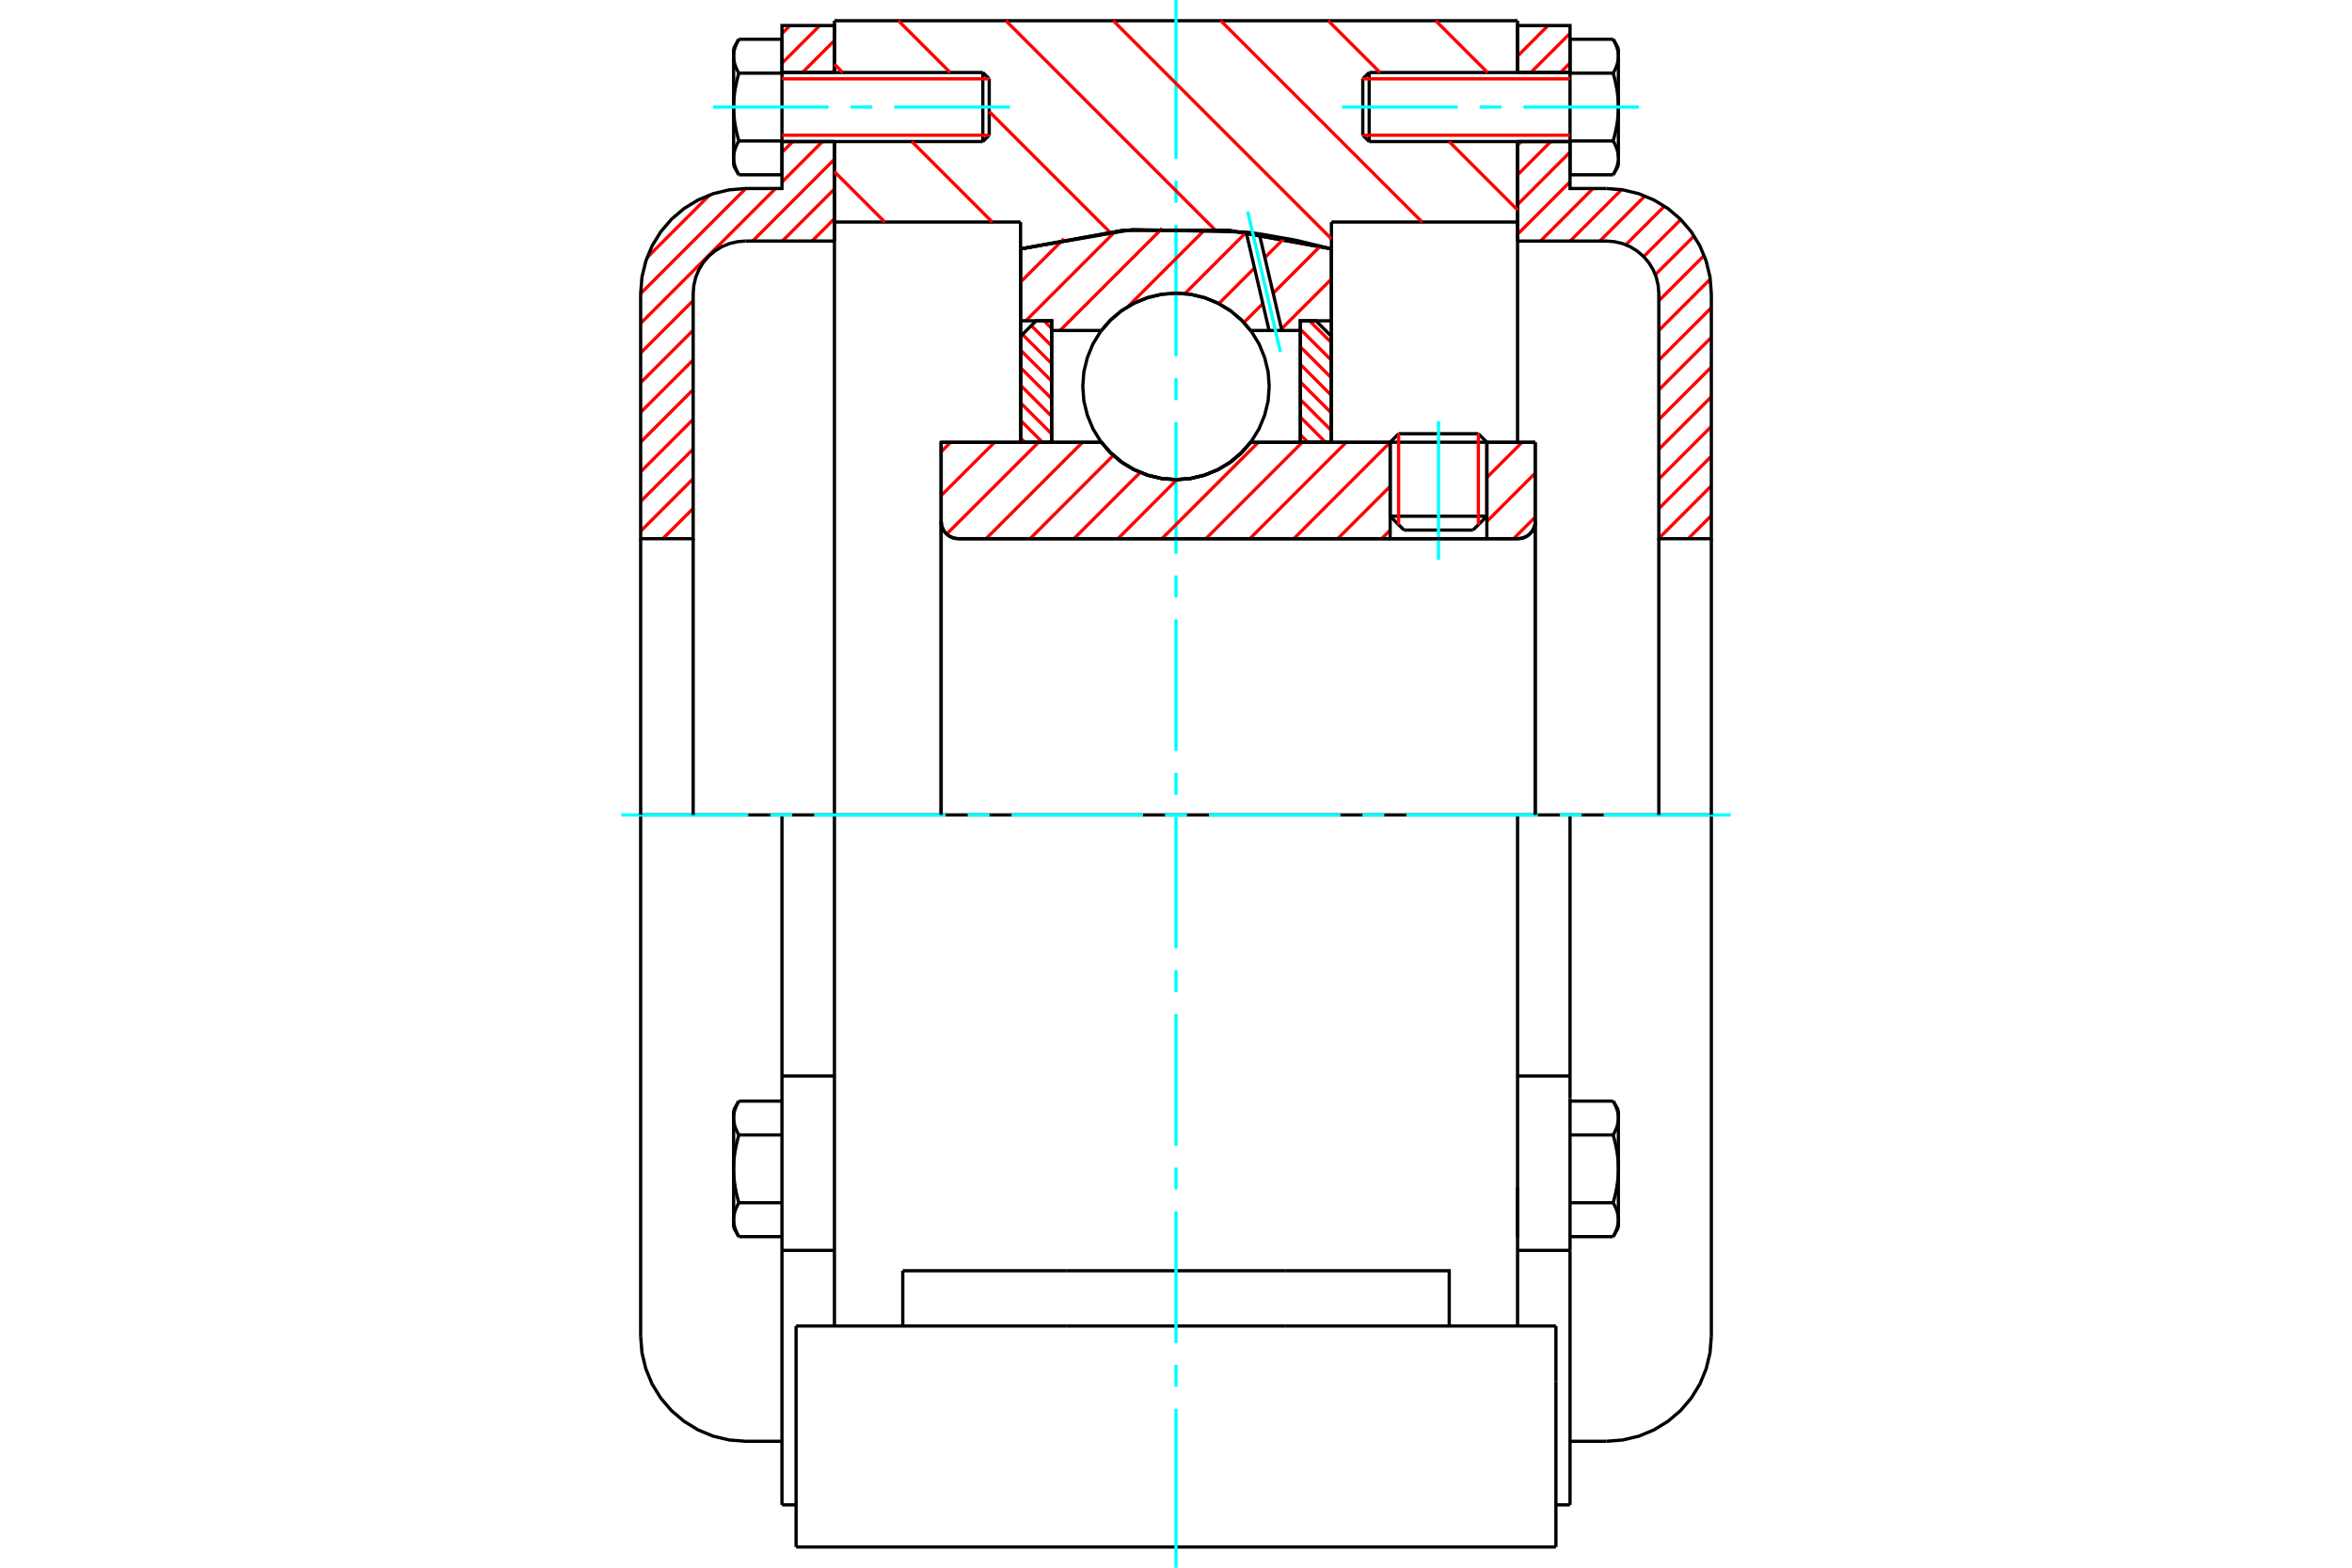 <?xml version="1.0" standalone="no"?>
<!DOCTYPE svg PUBLIC "-//W3C//DTD SVG 1.1//EN"
	"http://www.w3.org/Graphics/SVG/1.1/DTD/svg11.dtd">
<svg xmlns="http://www.w3.org/2000/svg" height="100%" width="100%" viewBox="0 0 36000 24000">
	<rect x="-1800" y="-1200" width="39600" height="26400" style="fill:#FFF"/>
	<g style="fill:none; fill-rule:evenodd" transform="matrix(1 0 0 1 0 0)">
		<g style="fill:none; stroke:#000; stroke-width:50; shape-rendering:geometricPrecision">
			<line x1="22758" y1="6770" x2="21278" y2="6770"/>
			<line x1="21407" y1="6640" x2="22628" y2="6640"/>
			<line x1="21278" y1="7903" x2="22758" y2="7903"/>
			<line x1="22546" y1="8115" x2="21489" y2="8115"/>
			<polyline points="23233,8247 23275,8243 23315,8234 23353,8218 23389,8196 23420,8169 23447,8138 23469,8102 23485,8064 23495,8024 23498,7982"/>
			<line x1="23498" y1="6772" x2="23498" y2="7982"/>
			<line x1="22758" y1="6772" x2="23498" y2="6772"/>
			<line x1="19142" y1="6772" x2="21278" y2="6772"/>
			<polyline points="16858,6772 17004,6937 17173,7079 17362,7192 17566,7275 17780,7326 18000,7343 18220,7326 18434,7275 18638,7192 18827,7079 18996,6937 19142,6772"/>
			<line x1="14405" y1="6772" x2="16858" y2="6772"/>
			<line x1="14405" y1="7982" x2="14405" y2="6772"/>
			<polyline points="14405,7982 14409,8024 14418,8064 14434,8102 14456,8138 14483,8169 14514,8196 14550,8218 14588,8234 14628,8243 14670,8247"/>
			<line x1="23233" y1="8247" x2="14670" y2="8247"/>
			<line x1="23498" y1="7982" x2="23498" y2="12476"/>
			<line x1="14405" y1="7982" x2="14405" y2="12476"/>
			<line x1="21407" y1="6640" x2="21278" y2="6770"/>
			<line x1="22758" y1="6770" x2="22628" y2="6640"/>
			<line x1="22546" y1="8115" x2="22758" y2="7903"/>
			<line x1="21278" y1="7903" x2="21489" y2="8115"/>
			<line x1="21278" y1="6770" x2="21278" y2="7903"/>
			<line x1="22758" y1="7903" x2="22758" y2="6770"/>
			<line x1="23228" y1="12476" x2="12772" y2="12476"/>
			<line x1="23228" y1="3399" x2="20379" y2="3399"/>
			<line x1="23228" y1="2167" x2="23228" y2="3399"/>
			<line x1="23228" y1="317" x2="23228" y2="1110"/>
			<line x1="12772" y1="317" x2="23228" y2="317"/>
			<line x1="12772" y1="1110" x2="12772" y2="317"/>
			<line x1="12772" y1="3399" x2="12772" y2="2167"/>
			<line x1="15621" y1="3399" x2="12772" y2="3399"/>
			<line x1="15621" y1="3810" x2="15621" y2="3399"/>
			<polyline points="20379,3810 18801,3525 17199,3525 15621,3810"/>
			<line x1="20379" y1="3399" x2="20379" y2="3810"/>
			<line x1="15621" y1="6772" x2="15621" y2="3810"/>
			<line x1="12772" y1="12476" x2="12772" y2="3399"/>
			<line x1="20379" y1="3810" x2="20379" y2="6772"/>
			<polyline points="12772,20300 12772,18369 12772,12476"/>
			<line x1="12185" y1="23683" x2="23815" y2="23683"/>
			<line x1="13818" y1="20300" x2="13818" y2="19454"/>
			<line x1="16327" y1="19454" x2="13818" y2="19454"/>
			<line x1="16327" y1="20300" x2="19673" y2="20300"/>
			<line x1="19673" y1="19454" x2="16327" y2="19454"/>
			<polyline points="22182,20300 22182,19454 19673,19454"/>
			<line x1="23228" y1="20300" x2="23228" y2="18369"/>
			<line x1="19673" y1="20300" x2="23815" y2="20300"/>
			<line x1="23228" y1="18180" x2="23228" y2="18944"/>
			<line x1="23228" y1="3399" x2="23228" y2="6772"/>
			<line x1="23815" y1="21145" x2="23815" y2="20300"/>
			<line x1="23815" y1="23683" x2="23815" y2="21145"/>
			<polyline points="12185,23683 12185,21145 12185,20300"/>
			<line x1="23228" y1="18369" x2="23228" y2="12476"/>
			<line x1="12185" y1="20300" x2="16327" y2="20300"/>
			<line x1="11969" y1="16473" x2="12772" y2="16473"/>
			<polyline points="11969,16473 11969,16748 11969,16814 11969,19142 11969,23038"/>
			<polyline points="11229,18673 11229,18680 11229,18687 11229,18694 11230,18701 11230,18708 11231,18715 11232,18722 11233,18729 11234,18737 11235,18744 11237,18751 11238,18758 11240,18765 11241,18772 11243,18779 11245,18787 11247,18794 11250,18801 11252,18808 11254,18816 11257,18823 11260,18831 11263,18838 11266,18846 11269,18853 11272,18861 11276,18868 11279,18876 11283,18884 11287,18892 11291,18900 11295,18908 11300,18916 11304,18924 11309,18932"/>
			<line x1="11229" y1="18793" x2="11229" y2="18673"/>
			<polyline points="11229,17894 11229,17909 11229,17923 11229,17937 11230,17951 11230,17965 11231,17980 11232,17994 11233,18008 11234,18022 11235,18036 11237,18051 11238,18065 11240,18079 11241,18094 11243,18108 11245,18122 11247,18137 11250,18151 11252,18166 11254,18181 11257,18196 11260,18210 11263,18225 11266,18240 11269,18255 11272,18271 11276,18286 11279,18301 11283,18317 11287,18333 11291,18348 11295,18364 11300,18380 11304,18397 11309,18413"/>
			<line x1="11229" y1="18673" x2="11229" y2="17894"/>
			<polyline points="11309,18413 11304,18421 11300,18429 11295,18438 11291,18445 11287,18453 11283,18461 11279,18469 11276,18477 11272,18484 11269,18492 11266,18500 11263,18507 11260,18514 11257,18522 11254,18529 11252,18537 11250,18544 11247,18551 11245,18558 11243,18566 11241,18573 11240,18580 11238,18587 11237,18594 11235,18601 11234,18609 11233,18616 11232,18623 11231,18630 11230,18637 11230,18644 11229,18651 11229,18658 11229,18665 11229,18673"/>
			<polyline points="11229,17116 11229,17123 11229,17130 11229,17137 11230,17144 11230,17152 11231,17159 11232,17166 11233,17173 11234,17180 11235,17187 11237,17194 11238,17201 11240,17208 11241,17216 11243,17223 11245,17230 11247,17237 11250,17245 11252,17252 11254,17259 11257,17267 11260,17274 11263,17282 11266,17289 11269,17297 11272,17304 11276,17312 11279,17320 11283,17327 11287,17335 11291,17343 11295,17351 11300,17359 11304,17367 11309,17375"/>
			<line x1="11229" y1="17894" x2="11229" y2="17116"/>
			<polyline points="11309,17375 11304,17392 11300,17408 11295,17424 11291,17440 11287,17456 11283,17472 11279,17487 11276,17503 11272,17518 11269,17533 11266,17548 11263,17563 11260,17578 11257,17593 11254,17608 11252,17622 11250,17637 11247,17652 11245,17666 11243,17681 11241,17695 11240,17709 11238,17724 11237,17738 11235,17752 11234,17766 11233,17781 11232,17795 11231,17809 11230,17823 11230,17837 11229,17852 11229,17866 11229,17880 11229,17894"/>
			<line x1="11229" y1="17116" x2="11229" y2="16996"/>
			<polyline points="11309,16857 11304,16865 11300,16873 11295,16881 11291,16889 11287,16897 11283,16905 11279,16912 11276,16920 11272,16928 11269,16935 11266,16943 11263,16950 11260,16958 11257,16965 11254,16973 11252,16980 11250,16987 11247,16995 11245,17002 11243,17009 11241,17016 11240,17023 11238,17031 11237,17038 11235,17045 11234,17052 11233,17059 11232,17066 11231,17073 11230,17080 11230,17088 11229,17095 11229,17102 11229,17109 11229,17116"/>
			<line x1="11969" y1="17375" x2="11309" y2="17375"/>
			<line x1="11969" y1="16857" x2="11309" y2="16857"/>
			<line x1="11969" y1="18413" x2="11309" y2="18413"/>
			<line x1="11969" y1="18932" x2="11309" y2="18932"/>
			<line x1="11413" y1="12476" x2="9806" y2="12476"/>
			<line x1="11969" y1="12476" x2="11413" y2="12476"/>
			<line x1="12772" y1="12476" x2="11969" y2="12476"/>
			<line x1="9806" y1="12476" x2="9806" y2="20458"/>
			<line x1="11969" y1="12476" x2="11969" y2="16473"/>
			<line x1="15141" y1="2070" x2="15141" y2="1207"/>
			<line x1="15043" y1="2167" x2="15043" y2="1110"/>
			<polyline points="11309,2158 11304,2166 11300,2174 11295,2182 11291,2190 11287,2198 11283,2206 11279,2213 11276,2221 11272,2229 11269,2236 11266,2244 11263,2252 11260,2259 11257,2266 11254,2274 11252,2281 11250,2288 11247,2296 11245,2303 11243,2310 11241,2317 11240,2325 11238,2332 11237,2339 11235,2346 11234,2353 11233,2360 11232,2367 11231,2374 11230,2381 11230,2389 11229,2396 11229,2403 11229,2410 11229,2417"/>
			<polyline points="11229,1639 11229,1653 11229,1667 11229,1681 11230,1696 11230,1710 11231,1724 11232,1738 11233,1752 11234,1767 11235,1781 11237,1795 11238,1809 11240,1824 11241,1838 11243,1853 11245,1867 11247,1881 11250,1896 11252,1911 11254,1925 11257,1940 11260,1955 11263,1970 11266,1985 11269,2000 11272,2015 11276,2030 11279,2046 11283,2061 11287,2077 11291,2093 11295,2109 11300,2125 11304,2141 11309,2158"/>
			<line x1="11229" y1="2417" x2="11229" y2="1639"/>
			<polyline points="11229,860 11229,868 11229,875 11229,882 11230,889 11230,896 11231,903 11232,910 11233,917 11234,924 11235,932 11237,939 11238,946 11240,953 11241,960 11243,967 11245,975 11247,982 11250,989 11252,996 11254,1004 11257,1011 11260,1019 11263,1026 11266,1034 11269,1041 11272,1049 11276,1056 11279,1064 11283,1072 11287,1080 11291,1088 11295,1096 11300,1104 11304,1112 11309,1120"/>
			<line x1="11229" y1="1639" x2="11229" y2="860"/>
			<polyline points="11309,1120 11304,1136 11300,1153 11295,1169 11291,1185 11287,1200 11283,1216 11279,1232 11276,1247 11272,1262 11269,1278 11266,1293 11263,1308 11260,1323 11257,1337 11254,1352 11252,1367 11250,1382 11247,1396 11245,1411 11243,1425 11241,1439 11240,1454 11238,1468 11237,1482 11235,1497 11234,1511 11233,1525 11232,1539 11231,1553 11230,1568 11230,1582 11229,1596 11229,1610 11229,1624 11229,1639"/>
			<line x1="11229" y1="860" x2="11229" y2="740"/>
			<polyline points="11309,601 11304,609 11300,617 11295,625 11291,633 11287,641 11283,649 11279,657 11276,665 11272,672 11269,680 11266,687 11263,695 11260,702 11257,710 11254,717 11252,725 11250,732 11247,739 11245,746 11243,754 11241,761 11240,768 11238,775 11237,782 11235,789 11234,797 11233,804 11232,811 11231,818 11230,825 11230,832 11229,839 11229,846 11229,853 11229,860"/>
			<polyline points="11229,2417 11229,2424 11229,2431 11229,2438 11230,2446 11230,2453 11231,2460 11232,2467 11233,2474 11234,2481 11235,2488 11237,2495 11238,2502 11240,2510 11241,2517 11243,2524 11245,2531 11247,2538 11250,2546 11252,2553 11254,2560 11257,2568 11260,2575 11263,2583 11266,2590 11269,2598 11272,2605 11276,2613 11279,2621 11283,2628 11287,2636 11291,2644 11295,2652 11300,2660 11304,2668 11309,2676"/>
			<line x1="11229" y1="2537" x2="11229" y2="2417"/>
			<line x1="11969" y1="601" x2="11309" y2="601"/>
			<line x1="11969" y1="1120" x2="11309" y2="1120"/>
			<line x1="11969" y1="1120" x2="11969" y2="601"/>
			<line x1="11969" y1="2158" x2="11309" y2="2158"/>
			<line x1="11969" y1="2158" x2="11969" y2="1120"/>
			<line x1="11969" y1="2676" x2="11309" y2="2676"/>
			<line x1="11969" y1="2676" x2="11969" y2="2158"/>
			<line x1="11969" y1="19142" x2="12772" y2="19142"/>
			<line x1="11969" y1="23038" x2="12185" y2="23038"/>
			<line x1="11229" y1="18793" x2="11309" y2="18932"/>
			<line x1="11309" y1="16857" x2="11229" y2="16996"/>
			<polyline points="9806,20458 9826,20710 9885,20955 9981,21188 10113,21403 10277,21595 10469,21758 10684,21890 10917,21987 11162,22045 11413,22065 11969,22065"/>
			<line x1="15043" y1="2167" x2="15141" y2="2070"/>
			<line x1="15141" y1="1207" x2="15043" y2="1110"/>
			<line x1="11969" y1="2167" x2="15043" y2="2167"/>
			<line x1="15043" y1="1110" x2="11969" y2="1110"/>
			<line x1="11309" y1="601" x2="11229" y2="740"/>
			<line x1="11229" y1="2537" x2="11309" y2="2676"/>
			<line x1="23228" y1="16473" x2="24031" y2="16473"/>
			<line x1="24031" y1="16748" x2="24031" y2="16473"/>
			<line x1="24031" y1="16814" x2="24031" y2="16748"/>
			<line x1="24031" y1="19142" x2="24031" y2="16814"/>
			<polyline points="24031,16473 24031,12476 23228,12476"/>
			<line x1="24031" y1="23038" x2="24031" y2="19142"/>
			<polyline points="24771,17116 24771,17109 24771,17102 24771,17095 24770,17088 24770,17080 24769,17073 24768,17066 24767,17059 24766,17052 24765,17045 24763,17038 24762,17031 24760,17023 24759,17016 24757,17009 24755,17002 24753,16995 24750,16987 24748,16980 24746,16973 24743,16965 24740,16958 24737,16950 24734,16943 24731,16935 24728,16928 24724,16920 24721,16912 24717,16905 24713,16897 24709,16889 24705,16881 24700,16873 24696,16865 24691,16857"/>
			<line x1="24771" y1="16996" x2="24771" y2="17116"/>
			<polyline points="24771,17894 24771,17880 24771,17866 24771,17852 24770,17837 24770,17823 24769,17809 24768,17795 24767,17781 24766,17766 24765,17752 24763,17738 24762,17724 24760,17709 24759,17695 24757,17681 24755,17666 24753,17652 24750,17637 24748,17622 24746,17608 24743,17593 24740,17578 24737,17563 24734,17548 24731,17533 24728,17518 24724,17503 24721,17487 24717,17472 24713,17456 24709,17440 24705,17424 24700,17408 24696,17392 24691,17375"/>
			<line x1="24771" y1="17116" x2="24771" y2="17894"/>
			<polyline points="24691,17375 24696,17367 24700,17359 24705,17351 24709,17343 24713,17335 24717,17327 24721,17320 24724,17312 24728,17304 24731,17297 24734,17289 24737,17282 24740,17274 24743,17267 24746,17259 24748,17252 24750,17245 24753,17237 24755,17230 24757,17223 24759,17216 24760,17208 24762,17201 24763,17194 24765,17187 24766,17180 24767,17173 24768,17166 24769,17159 24770,17152 24770,17144 24771,17137 24771,17130 24771,17123 24771,17116"/>
			<polyline points="24771,18673 24771,18665 24771,18658 24771,18651 24770,18644 24770,18637 24769,18630 24768,18623 24767,18616 24766,18609 24765,18601 24763,18594 24762,18587 24760,18580 24759,18573 24757,18566 24755,18558 24753,18551 24750,18544 24748,18537 24746,18529 24743,18522 24740,18514 24737,18507 24734,18500 24731,18492 24728,18484 24724,18477 24721,18469 24717,18461 24713,18453 24709,18445 24705,18438 24700,18429 24696,18421 24691,18413"/>
			<line x1="24771" y1="17894" x2="24771" y2="18673"/>
			<polyline points="24691,18413 24696,18397 24700,18380 24705,18364 24709,18348 24713,18333 24717,18317 24721,18301 24724,18286 24728,18271 24731,18255 24734,18240 24737,18225 24740,18210 24743,18196 24746,18181 24748,18166 24750,18151 24753,18137 24755,18122 24757,18108 24759,18094 24760,18079 24762,18065 24763,18051 24765,18036 24766,18022 24767,18008 24768,17994 24769,17980 24770,17965 24770,17951 24771,17937 24771,17923 24771,17909 24771,17894"/>
			<line x1="24771" y1="18673" x2="24771" y2="18793"/>
			<polyline points="24691,18932 24696,18924 24700,18916 24705,18908 24709,18900 24713,18892 24717,18884 24721,18876 24724,18868 24728,18861 24731,18853 24734,18846 24737,18838 24740,18831 24743,18823 24746,18816 24748,18808 24750,18801 24753,18794 24755,18787 24757,18779 24759,18772 24760,18765 24762,18758 24763,18751 24765,18744 24766,18737 24767,18729 24768,18722 24769,18715 24770,18708 24770,18701 24771,18694 24771,18687 24771,18680 24771,18673"/>
			<line x1="24031" y1="18932" x2="24691" y2="18932"/>
			<line x1="24031" y1="18413" x2="24691" y2="18413"/>
			<line x1="24031" y1="17375" x2="24691" y2="17375"/>
			<line x1="24031" y1="16857" x2="24691" y2="16857"/>
			<polyline points="26194,12476 24587,12476 24031,12476"/>
			<line x1="26194" y1="20458" x2="26194" y2="12476"/>
			<line x1="20859" y1="1207" x2="20859" y2="2070"/>
			<line x1="20957" y1="1110" x2="20957" y2="2167"/>
			<polyline points="24771,860 24771,853 24771,846 24771,839 24770,832 24770,825 24769,818 24768,811 24767,804 24766,797 24765,789 24763,782 24762,775 24760,768 24759,761 24757,754 24755,746 24753,739 24750,732 24748,725 24746,717 24743,710 24740,702 24737,695 24734,687 24731,680 24728,672 24724,665 24721,657 24717,649 24713,641 24709,633 24705,625 24700,617 24696,609 24691,601"/>
			<line x1="24771" y1="740" x2="24771" y2="860"/>
			<polyline points="24691,2676 24696,2668 24700,2660 24705,2652 24709,2644 24713,2636 24717,2628 24721,2621 24724,2613 24728,2605 24731,2598 24734,2590 24737,2583 24740,2575 24743,2568 24746,2560 24748,2553 24750,2546 24753,2538 24755,2531 24757,2524 24759,2517 24760,2510 24762,2502 24763,2495 24765,2488 24766,2481 24767,2474 24768,2467 24769,2460 24770,2453 24770,2446 24771,2438 24771,2431 24771,2424 24771,2417 24771,2537"/>
			<polyline points="24771,1639 24771,1624 24771,1610 24771,1596 24770,1582 24770,1568 24769,1553 24768,1539 24767,1525 24766,1511 24765,1497 24763,1482 24762,1468 24760,1454 24759,1439 24757,1425 24755,1411 24753,1396 24750,1382 24748,1367 24746,1352 24743,1337 24740,1323 24737,1308 24734,1293 24731,1278 24728,1262 24724,1247 24721,1232 24717,1216 24713,1200 24709,1185 24705,1169 24700,1153 24696,1136 24691,1120"/>
			<line x1="24771" y1="860" x2="24771" y2="1639"/>
			<polyline points="24691,1120 24696,1112 24700,1104 24705,1096 24709,1088 24713,1080 24717,1072 24721,1064 24724,1056 24728,1049 24731,1041 24734,1034 24737,1026 24740,1019 24743,1011 24746,1004 24748,996 24750,989 24753,982 24755,975 24757,967 24759,960 24760,953 24762,946 24763,939 24765,932 24766,924 24767,917 24768,910 24769,903 24770,896 24770,889 24771,882 24771,875 24771,868 24771,860"/>
			<polyline points="24771,2417 24771,2410 24771,2403 24771,2396 24770,2389 24770,2381 24769,2374 24768,2367 24767,2360 24766,2353 24765,2346 24763,2339 24762,2332 24760,2325 24759,2317 24757,2310 24755,2303 24753,2296 24750,2288 24748,2281 24746,2274 24743,2266 24740,2259 24737,2252 24734,2244 24731,2236 24728,2229 24724,2221 24721,2213 24717,2206 24713,2198 24709,2190 24705,2182 24700,2174 24696,2166 24691,2158"/>
			<line x1="24771" y1="1639" x2="24771" y2="2417"/>
			<polyline points="24691,2158 24696,2141 24700,2125 24705,2109 24709,2093 24713,2077 24717,2061 24721,2046 24724,2030 24728,2015 24731,2000 24734,1985 24737,1970 24740,1955 24743,1940 24746,1925 24748,1911 24750,1896 24753,1881 24755,1867 24757,1853 24759,1838 24760,1824 24762,1809 24763,1795 24765,1781 24766,1767 24767,1752 24768,1738 24769,1724 24770,1710 24770,1696 24771,1681 24771,1667 24771,1653 24771,1639"/>
			<line x1="24031" y1="1120" x2="24691" y2="1120"/>
			<polyline points="24031,1120 24031,2158 24691,2158"/>
			<line x1="24031" y1="601" x2="24691" y2="601"/>
			<line x1="24031" y1="601" x2="24031" y2="1120"/>
			<line x1="24031" y1="2676" x2="24691" y2="2676"/>
			<line x1="24031" y1="2158" x2="24031" y2="2676"/>
			<line x1="23228" y1="19142" x2="24031" y2="19142"/>
			<line x1="23815" y1="23038" x2="24031" y2="23038"/>
			<line x1="24771" y1="16996" x2="24691" y2="16857"/>
			<line x1="24691" y1="18932" x2="24771" y2="18793"/>
			<polyline points="24587,22065 24838,22045 25083,21987 25316,21890 25531,21758 25723,21595 25887,21403 26019,21188 26115,20955 26174,20710 26194,20458"/>
			<line x1="24031" y1="22065" x2="24587" y2="22065"/>
			<line x1="20957" y1="1110" x2="20859" y2="1207"/>
			<line x1="20859" y1="2070" x2="20957" y2="2167"/>
			<line x1="24031" y1="1110" x2="20957" y2="1110"/>
			<line x1="20957" y1="2167" x2="24031" y2="2167"/>
			<line x1="24771" y1="740" x2="24691" y2="601"/>
			<line x1="24691" y1="2676" x2="24771" y2="2537"/>
		</g>
		<g style="fill:none; stroke:#0FF; stroke-width:50; shape-rendering:geometricPrecision">
			<line x1="22018" y1="8571" x2="22018" y2="6447"/>
			<line x1="18000" y1="24000" x2="18000" y2="21567"/>
			<line x1="18000" y1="21231" x2="18000" y2="20896"/>
			<line x1="18000" y1="20560" x2="18000" y2="18546"/>
			<line x1="18000" y1="18210" x2="18000" y2="17874"/>
			<line x1="18000" y1="17539" x2="18000" y2="15525"/>
			<line x1="18000" y1="15189" x2="18000" y2="14853"/>
			<line x1="18000" y1="14518" x2="18000" y2="12504"/>
			<line x1="18000" y1="12168" x2="18000" y2="11832"/>
			<line x1="18000" y1="11496" x2="18000" y2="9482"/>
			<line x1="18000" y1="9147" x2="18000" y2="8811"/>
			<line x1="18000" y1="8475" x2="18000" y2="6461"/>
			<line x1="18000" y1="6126" x2="18000" y2="5790"/>
			<line x1="18000" y1="5454" x2="18000" y2="3440"/>
			<line x1="18000" y1="3104" x2="18000" y2="2769"/>
			<line x1="18000" y1="2433" x2="18000" y2="0"/>
			<line x1="9510" y1="12476" x2="11454" y2="12476"/>
			<line x1="11790" y1="12476" x2="12126" y2="12476"/>
			<line x1="12461" y1="12476" x2="14475" y2="12476"/>
			<line x1="14811" y1="12476" x2="15147" y2="12476"/>
			<line x1="15482" y1="12476" x2="17496" y2="12476"/>
			<line x1="17832" y1="12476" x2="18168" y2="12476"/>
			<line x1="18504" y1="12476" x2="20518" y2="12476"/>
			<line x1="20853" y1="12476" x2="21189" y2="12476"/>
			<line x1="21525" y1="12476" x2="23539" y2="12476"/>
			<line x1="23874" y1="12476" x2="24210" y2="12476"/>
			<line x1="24546" y1="12476" x2="26490" y2="12476"/>
			<line x1="10912" y1="1639" x2="12681" y2="1639"/>
			<line x1="13017" y1="1639" x2="13353" y2="1639"/>
			<line x1="13688" y1="1639" x2="15458" y2="1639"/>
			<line x1="20542" y1="1639" x2="22312" y2="1639"/>
			<line x1="22647" y1="1639" x2="22983" y2="1639"/>
			<line x1="23319" y1="1639" x2="25088" y2="1639"/>
		</g>
		<g style="fill:none; stroke:#F00; stroke-width:50; shape-rendering:geometricPrecision">
			<line x1="26194" y1="7893" x2="25840" y2="8247"/>
			<line x1="26194" y1="7438" x2="25390" y2="8242"/>
			<line x1="26194" y1="6984" x2="25390" y2="7787"/>
			<line x1="26194" y1="6529" x2="25390" y2="7333"/>
			<line x1="26194" y1="6075" x2="25390" y2="6878"/>
			<line x1="26194" y1="5620" x2="25390" y2="6423"/>
			<line x1="26194" y1="5165" x2="25390" y2="5969"/>
			<line x1="26194" y1="4711" x2="25390" y2="5514"/>
			<line x1="26178" y1="4272" x2="25390" y2="5060"/>
			<line x1="26084" y1="3911" x2="25390" y2="4605"/>
			<line x1="25930" y1="3612" x2="25336" y2="4205"/>
			<line x1="25726" y1="3361" x2="25158" y2="3929"/>
			<line x1="25476" y1="3156" x2="24885" y2="3747"/>
			<line x1="25178" y1="2999" x2="24488" y2="3690"/>
			<line x1="24819" y1="2904" x2="24033" y2="3690"/>
			<line x1="24382" y1="2886" x2="23579" y2="3690"/>
			<line x1="24031" y1="2783" x2="23228" y2="3586"/>
			<line x1="24031" y1="2328" x2="23228" y2="3132"/>
			<line x1="23737" y1="2167" x2="23228" y2="2677"/>
			<line x1="23283" y1="2167" x2="23228" y2="2223"/>
			<line x1="24031" y1="964" x2="23886" y2="1110"/>
			<line x1="24031" y1="510" x2="23431" y2="1110"/>
			<line x1="23695" y1="391" x2="23228" y2="859"/>
			<line x1="23241" y1="391" x2="23228" y2="404"/>
		</g>
		<g style="fill:none; stroke:#000; stroke-width:50; shape-rendering:geometricPrecision">
			<line x1="23228" y1="3690" x2="23228" y2="2167"/>
			<line x1="23228" y1="1110" x2="24031" y2="1110"/>
			<line x1="24031" y1="2167" x2="23228" y2="2167"/>
			<polyline points="23228,1110 23228,391 24031,391 24031,1110"/>
			<polyline points="24031,2167 24031,2886 24587,2886"/>
			<polyline points="26194,4493 26174,4242 26115,3997 26019,3764 25887,3549 25723,3357 25531,3193 25316,3062 25083,2965 24838,2906 24587,2886"/>
			<polyline points="26194,4493 26194,8247 25390,8247 25390,4493 25380,4368 25351,4245 25303,4129 25237,4021 25155,3925 25059,3843 24952,3777 24835,3729 24712,3700 24587,3690 23228,3690"/>
			<line x1="26194" y1="12476" x2="26194" y2="8247"/>
			<line x1="25390" y1="8247" x2="25390" y2="12476"/>
		</g>
		<g style="fill:none; stroke:#F00; stroke-width:50; shape-rendering:geometricPrecision">
			<line x1="10610" y1="8237" x2="10600" y2="8247"/>
			<line x1="10610" y1="7783" x2="10146" y2="8247"/>
			<line x1="10610" y1="7328" x2="9806" y2="8132"/>
			<line x1="10610" y1="6874" x2="9806" y2="7677"/>
			<line x1="10610" y1="6419" x2="9806" y2="7223"/>
			<line x1="10610" y1="5964" x2="9806" y2="6768"/>
			<line x1="12772" y1="3347" x2="12430" y2="3690"/>
			<line x1="10610" y1="5510" x2="9806" y2="6313"/>
			<line x1="12772" y1="2893" x2="11975" y2="3690"/>
			<line x1="10610" y1="5055" x2="9806" y2="5859"/>
			<line x1="12772" y1="2438" x2="11521" y2="3690"/>
			<line x1="10610" y1="4601" x2="9806" y2="5404"/>
			<line x1="12589" y1="2167" x2="11969" y2="2787"/>
			<line x1="11870" y1="2886" x2="9806" y2="4950"/>
			<line x1="12134" y1="2167" x2="11969" y2="2333"/>
			<line x1="11415" y1="2886" x2="9806" y2="4495"/>
			<line x1="12772" y1="1075" x2="12737" y2="1110"/>
			<line x1="10862" y1="2985" x2="9904" y2="3943"/>
			<line x1="12772" y1="620" x2="12282" y2="1110"/>
			<line x1="12547" y1="391" x2="11969" y2="969"/>
			<line x1="12092" y1="391" x2="11969" y2="514"/>
		</g>
		<g style="fill:none; stroke:#000; stroke-width:50; shape-rendering:geometricPrecision">
			<line x1="12772" y1="3690" x2="12772" y2="2167"/>
			<line x1="12772" y1="1110" x2="11969" y2="1110"/>
			<line x1="11969" y1="2167" x2="12772" y2="2167"/>
			<polyline points="12772,1110 12772,391 11969,391 11969,1110"/>
			<polyline points="11969,2167 11969,2886 11413,2886 11162,2906 10917,2965 10684,3062 10469,3193 10277,3357 10113,3549 9981,3764 9885,3997 9826,4242 9806,4493 9806,8247 10610,8247 10610,4493"/>
			<polyline points="11413,3690 11288,3700 11165,3729 11048,3777 10941,3843 10845,3925 10763,4021 10697,4129 10649,4245 10620,4368 10610,4493"/>
			<line x1="11413" y1="3690" x2="12772" y2="3690"/>
			<line x1="9806" y1="12476" x2="9806" y2="8247"/>
			<line x1="10610" y1="8247" x2="10610" y2="12476"/>
		</g>
		<g style="fill:none; stroke:#F00; stroke-width:50; shape-rendering:geometricPrecision">
			<line x1="21975" y1="317" x2="22768" y2="1110"/>
			<line x1="20330" y1="317" x2="21123" y2="1110"/>
			<line x1="22180" y1="2167" x2="23228" y2="3215"/>
			<line x1="18685" y1="317" x2="21767" y2="3399"/>
			<line x1="17040" y1="317" x2="20379" y2="3656"/>
			<line x1="15396" y1="317" x2="18590" y2="3511"/>
			<line x1="13751" y1="317" x2="14544" y2="1110"/>
			<line x1="15141" y1="1707" x2="16982" y2="3548"/>
			<line x1="12772" y1="983" x2="12899" y2="1110"/>
			<line x1="13956" y1="2167" x2="15188" y2="3399"/>
			<line x1="12772" y1="2628" x2="13543" y2="3399"/>
		</g>
		<g style="fill:none; stroke:#000; stroke-width:50; shape-rendering:geometricPrecision">
			<polyline points="20379,3810 18801,3525 17199,3525 15621,3810"/>
		</g>
		<g style="fill:none; stroke:#F00; stroke-width:50; shape-rendering:geometricPrecision">
			<line x1="22628" y1="6640" x2="22628" y2="8033"/>
			<line x1="21407" y1="8033" x2="21407" y2="6640"/>
			<line x1="15621" y1="6705" x2="15688" y2="6772"/>
			<line x1="15621" y1="6436" x2="15957" y2="6772"/>
			<line x1="15621" y1="6167" x2="16097" y2="6643"/>
			<line x1="15621" y1="5898" x2="16097" y2="6374"/>
			<line x1="15621" y1="5629" x2="16097" y2="6104"/>
			<line x1="15621" y1="5360" x2="16097" y2="5835"/>
			<line x1="15650" y1="5119" x2="16097" y2="5566"/>
			<line x1="15785" y1="4985" x2="16097" y2="5297"/>
			<line x1="15980" y1="4911" x2="16097" y2="5028"/>
		</g>
		<g style="fill:none; stroke:#000; stroke-width:50; shape-rendering:geometricPrecision">
			<polyline points="16097,6772 16097,4911 15859,4911 15621,5149 15621,6772 16097,6772"/>
		</g>
		<g style="fill:none; stroke:#F00; stroke-width:50; shape-rendering:geometricPrecision">
			<line x1="20043" y1="4911" x2="20379" y2="5246"/>
			<line x1="19903" y1="5040" x2="20379" y2="5516"/>
			<line x1="19903" y1="5309" x2="20379" y2="5785"/>
			<line x1="19903" y1="5578" x2="20379" y2="6054"/>
			<line x1="19903" y1="5847" x2="20379" y2="6323"/>
			<line x1="19903" y1="6116" x2="20379" y2="6592"/>
			<line x1="19903" y1="6385" x2="20289" y2="6772"/>
			<line x1="19903" y1="6655" x2="20020" y2="6772"/>
		</g>
		<g style="fill:none; stroke:#000; stroke-width:50; shape-rendering:geometricPrecision">
			<polyline points="19903,6772 19903,4911 20141,4911 20379,5149 20379,6772 19903,6772"/>
			<polyline points="19427,5915 19410,5692 19357,5474 19272,5267 19155,5076 19009,4906 18839,4761 18648,4644 18441,4558 18223,4506 18000,4488 17777,4506 17559,4558 17352,4644 17161,4761 16991,4906 16845,5076 16728,5267 16643,5474 16590,5692 16573,5915 16590,6139 16643,6356 16728,6563 16845,6754 16991,6925 17161,7070 17352,7187 17559,7273 17777,7325 18000,7343 18223,7325 18441,7273 18648,7187 18839,7070 19009,6925 19155,6754 19272,6563 19357,6356 19410,6139 19427,5915"/>
		</g>
		<g style="fill:none; stroke:#F00; stroke-width:50; shape-rendering:geometricPrecision">
			<line x1="20379" y1="4271" x2="19615" y2="5035"/>
			<line x1="20208" y1="3768" x2="19487" y2="4490"/>
			<line x1="19329" y1="4648" x2="19039" y2="4938"/>
			<line x1="19657" y1="3647" x2="19360" y2="3944"/>
			<line x1="19201" y1="4103" x2="18656" y2="4648"/>
			<line x1="19074" y1="3557" x2="18136" y2="4495"/>
			<line x1="18456" y1="3502" x2="17266" y2="4692"/>
			<line x1="17790" y1="3495" x2="16226" y2="5059"/>
			<line x1="17071" y1="3542" x2="15702" y2="4911"/>
			<line x1="16285" y1="3655" x2="15621" y2="4318"/>
		</g>
		<g style="fill:none; stroke:#000; stroke-width:50; shape-rendering:geometricPrecision">
			<polyline points="15621,6772 15621,4911 15621,3810"/>
			<polyline points="19073,3553 17335,3514 15621,3810"/>
			<polyline points="19275,3580 19174,3566 19073,3553"/>
			<polyline points="20379,3810 19830,3677 19275,3580"/>
			<polyline points="20379,3810 20379,4911 19903,4911 19903,5059 19903,6772"/>
			<polyline points="19903,5059 19620,5059 19425,5059 19142,5059 18996,4893 18827,4752 18638,4639 18434,4556 18220,4505 18000,4488 17780,4505 17566,4556 17362,4639 17173,4752 17004,4893 16858,5059 16097,5059 16097,6772"/>
			<polyline points="16097,5059 16097,4911 15621,4911"/>
			<line x1="20379" y1="4911" x2="20379" y2="6772"/>
		</g>
		<g style="fill:none; stroke:#0FF; stroke-width:50; shape-rendering:geometricPrecision">
			<line x1="19599" y1="5388" x2="19097" y2="3237"/>
		</g>
		<g style="fill:none; stroke:#000; stroke-width:50; shape-rendering:geometricPrecision">
			<line x1="19425" y1="5059" x2="19073" y2="3553"/>
			<line x1="19620" y1="5059" x2="19275" y2="3580"/>
		</g>
		<g style="fill:none; stroke:#F00; stroke-width:50; shape-rendering:geometricPrecision">
			<line x1="23498" y1="7916" x2="23167" y2="8247"/>
			<line x1="23498" y1="7243" x2="22758" y2="7983"/>
			<line x1="23296" y1="6772" x2="22758" y2="7310"/>
			<line x1="21278" y1="8117" x2="21148" y2="8247"/>
			<line x1="21278" y1="7445" x2="20475" y2="8247"/>
			<line x1="21278" y1="6772" x2="19803" y2="8247"/>
			<line x1="20605" y1="6772" x2="19130" y2="8247"/>
			<line x1="19932" y1="6772" x2="18457" y2="8247"/>
			<line x1="19259" y1="6772" x2="17784" y2="8247"/>
			<line x1="18015" y1="7342" x2="17111" y2="8247"/>
			<line x1="17452" y1="7233" x2="16438" y2="8247"/>
			<line x1="17040" y1="6972" x2="15766" y2="8247"/>
			<line x1="16568" y1="6772" x2="15093" y2="8247"/>
			<line x1="15895" y1="6772" x2="14490" y2="8176"/>
			<line x1="15222" y1="6772" x2="14405" y2="7588"/>
			<line x1="14549" y1="6772" x2="14405" y2="6916"/>
		</g>
		<g style="fill:none; stroke:#000; stroke-width:50; shape-rendering:geometricPrecision">
			<line x1="23498" y1="12476" x2="23498" y2="6772"/>
			<polyline points="23233,8247 23275,8243 23315,8234 23353,8218 23389,8196 23420,8169 23447,8138 23469,8102 23485,8064 23495,8024 23498,7982"/>
			<polyline points="23233,8247 22758,8247 22758,6772"/>
			<polyline points="22758,8247 21278,8247 21278,6772"/>
			<line x1="21278" y1="8247" x2="14670" y2="8247"/>
			<polyline points="14405,7982 14409,8024 14418,8064 14434,8102 14456,8138 14483,8169 14514,8196 14550,8218 14588,8234 14628,8243 14670,8247"/>
			<polyline points="14405,7982 14405,6772 14881,6772 16858,6772 17004,6937 17173,7079 17362,7192 17566,7275 17780,7326 18000,7343 18220,7326 18434,7275 18638,7192 18827,7079 18996,6937 19142,6772 21278,6772"/>
			<line x1="22758" y1="6772" x2="23498" y2="6772"/>
			<line x1="14405" y1="12476" x2="14405" y2="7982"/>
		</g>
		<g style="fill:none; stroke:#F00; stroke-width:50; shape-rendering:geometricPrecision">
			<line x1="24031" y1="1207" x2="20859" y2="1207"/>
			<line x1="20859" y1="2070" x2="24031" y2="2070"/>
		</g>
		<g style="fill:none; stroke:#F00; stroke-width:50; shape-rendering:geometricPrecision">
			<line x1="11969" y1="1207" x2="15141" y2="1207"/>
			<line x1="15141" y1="2070" x2="11969" y2="2070"/>
		</g>
	</g>
</svg>

